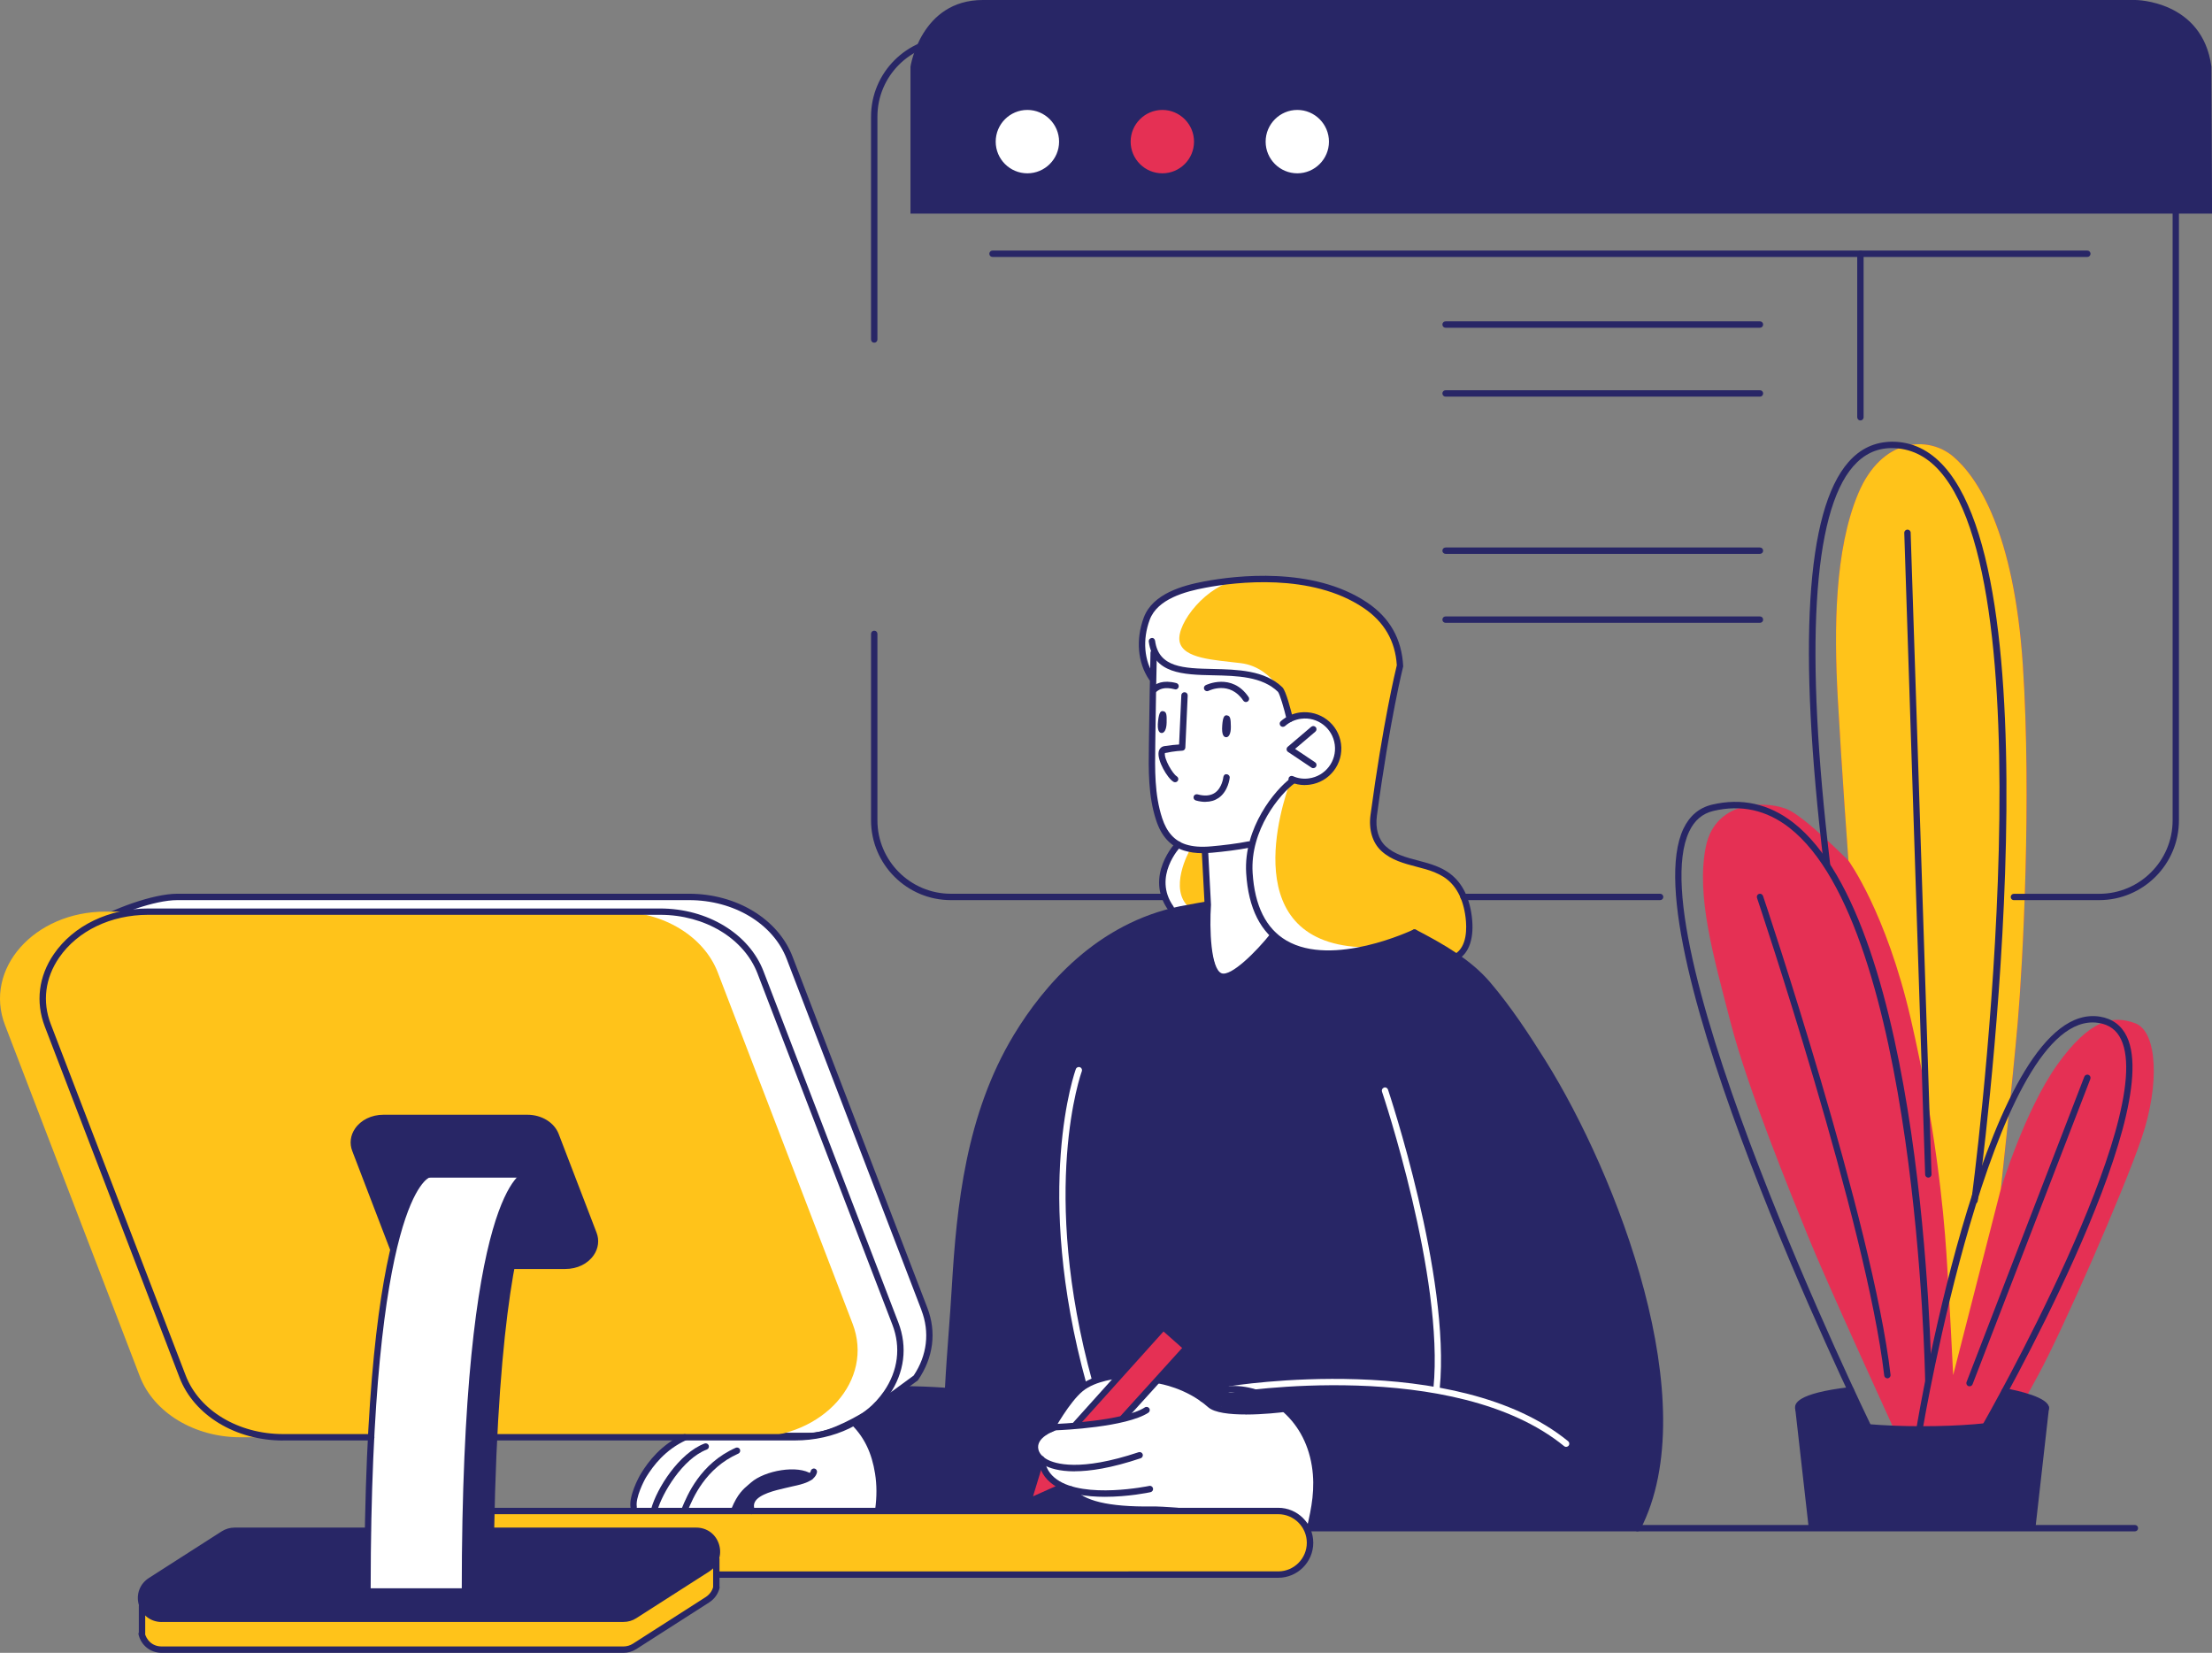 <?xml version="1.0" encoding="UTF-8"?><svg id="b" xmlns="http://www.w3.org/2000/svg" viewBox="0 0 346.54 258.91"><rect x="0" y="0" width="346.54" height="258.91" fill="#808080" stroke="none"/><defs><style>.d{fill:#fff;}.e{fill:#ffc31a;}.f{fill:#e53054;}.g{fill:#282666;}</style></defs><g id="c"><g><g><path class="d" d="M14.9,144.65c2.73-1.71,9.08-4.16,12.88-4.16H107.95c7.2,0,13.57,3.85,15.74,9.53l21.12,55.02c1.46,3.81,.81,7.65-1.31,10.78l-7.89,5.78s-5.3,3.33-8.56,3.33h-18.25L29.31,176.71l-14.41-32.05Z"/><path class="g" d="M108.56,225.36L29.05,177.14c-.09-.05-.15-.13-.19-.22l-14.41-32.06c-.1-.23-.02-.5,.19-.63,2.75-1.72,9.24-4.23,13.14-4.23H107.95c7.43,0,13.95,3.96,16.21,9.84l21.12,55.02c1.46,3.8,.97,7.79-1.48,11.36l-7.92,5.8c-.22,.14-5.46,3.41-8.82,3.41h-18.25c-.09,0-.18-.02-.26-.07Zm35.8-20.14l-21.12-55.02c-2.12-5.51-8.26-9.2-15.28-9.2H27.77c-3.56,0-9.41,2.21-12.24,3.85l14.17,31.51,79.25,48.07h18.11c3.08,0,8.24-3.22,8.26-3.23l7.82-5.73c2.11-3.16,2.54-6.8,1.21-10.25Z"/></g><path class="g" d="M221.8,146.09s11.01,3.06,22.11,24.02c11.1,20.95,13.75,33.54,15.46,42.99,1.7,9.44-.19,22.2-2.84,26.29h-51.29s-1.56-2.52-5.06-2.91c-3.5-.39-62.56,0-62.56,0,0,0,.89-10.24-3.84-13.46l7.49-5.54,7.29,.14s1.17-18.32,2.29-29.24c1.12-10.92,5.03-20.92,10.94-29.79,5.91-8.88,15.29-16.31,26.98-16.9,11.7-.59,33.04,4.42,33.04,4.42Z"/><path class="d" d="M189.2,141.68l-.17-8.54s-4.92,.43-6.74-3.2c-1.82-3.63-1.84-10.68-1.77-15.11,.07-4.43,.6-12.31,.6-12.31,0,0,.55,2.76,5.6,2.8,5.05,.03,11.49-.32,13.83,2.71l1.44,4.31s5.7-1.94,7.56,3.95c1.86,5.89-4.99,6.94-7.26,5.82,0,0-5.3,5.15-6.12,10.21-.82,5.06,.55,12.33,3.13,13.92,0,0-4.78,7.02-7.43,6.78-2.65-.24-2.66-11.33-2.66-11.33Z"/><path class="d" d="M99.24,236.48s-.3-3.33,2.08-6.14c2.38-2.81,5.51-5.2,5.51-5.2h20.09s6.56-1.13,6.85-2.12c0,0,4.74,2.77,3.84,13.46h-19.9s-.6-2.14,2.28-3,6.61-1.95,6.61-1.95c0,0-.65-.66-2.4-.8-1.75-.14-4.56,.71-6.21,1.85-1.65,1.14-2.94,3.9-2.94,3.9h-15.82Z"/><path class="d" d="M164.85,223.49s2.96-8.09,10.01-8.02l-6.31,7.4s5.22,.35,6.51-.42l6.21-6.21s4.74,1.62,7.45,3.08c2.7,1.46,5.39,1.88,11.93,1.34,0,0,4.55,3.01,5.4,7.91,.85,4.9-.81,10.81-.81,10.81,0,0-1.18-2.7-4.4-2.7-3.22,0-27.02-.54-27.02-.54,0,0-3.45-.2-5.24-2.62,0,0-3.39-.73-4.29-2.26-.89-1.53-.92-2.5-.92-2.5,0,0-1.49-.94-1.21-2.36,.28-1.42,2.7-2.93,2.7-2.93Z"/><path class="f" d="M296.58,223.56s-10.56-23.04-13.34-29.93c-2.78-6.89-9.45-23.11-12.13-33.5-2.68-10.39-5.4-19.74-3.88-27.44,1.52-7.71,10.11-7.21,12.98-5.82,2.87,1.39,9.38,7.95,9.38,7.95,0,0-1.07-14.58-1.67-25.47-.6-10.89-.49-23.23,3.2-32.03,3.68-8.8,11-9.09,14.87-5.82,3.87,3.27,9.55,11.9,10.93,32.73,1.37,20.83,0,46.67-.81,55.97-.81,9.29-2.64,26.04-2.64,26.04,0,0,3.71-12.25,8.81-19.43,5.11-7.17,8.78-7.83,12.25-6.51,3.47,1.32,3.83,9.58,1.01,17.91-2.83,8.33-12.3,29.97-16.23,37.2-3.93,7.23-4.37,8.01-4.37,8.01,0,0-11.19,1.15-18.34,.13Z"/><path class="e" d="M180.79,106.13s-3.21-2.35-1.53-8c1.68-5.64,7.1-6.46,14.21-7.22,7.11-.76,16.73,.27,21.2,4.46,4.47,4.19,4.66,8.89,4.66,8.89,0,0-2.78,13.95-3.46,18.71-.67,4.76-1.97,9.31,1.96,10.78,3.93,1.47,11.15,1.93,12.01,8.53,.86,6.6-1.16,7.6-1.16,7.6l-6.88-3.79s-10.31,5.08-17.63,2.83c-7.31-2.25-8.51-8.88-8.45-12.48,.06-3.6,1.37-8.34,3.97-11.34,2.6-3,2.88-2.83,2.88-2.83,0,0,4.77,1.74,6.79-3.69,2.02-5.43-4.62-7.16-7.3-5.95l-1.54-4.97s-1.96-2.22-5.94-2.28c-3.98-.06-7.26,.13-9.28-.44-2.02-.57-4.15-1.58-4.5-3.13v4.33Z"/><path class="e" d="M188.76,133.14l.44,8.54-5.41,1.04s-1.83-1.91-1.79-4.52c.04-2.6,2.31-5.89,2.31-5.89,0,0,3.6,1.28,4.45,.84Z"/><path class="g" d="M346.54,33.46H142.64V10.44S144.23,0,153.97,0h180.58s10.5,.03,11.9,10.44l.1,23.02Z"/><path class="e" d="M70.93,225.14h46.9c11.18,0,19.13-8.99,15.74-17.79l-21.12-55.02c-2.18-5.67-8.55-9.53-15.74-9.53H16.53c-11.18,0-19.13,8.99-15.74,17.79l21.12,55.02c2.18,5.67,8.55,9.53,15.74,9.53h33.28Z"/><path class="f" d="M161.14,235.01l1.98-5.36s1.6,3.08,3.3,3.17l-5.27,2.19Z"/><polygon class="f" points="168.15 223.07 182.36 207.95 185.91 210.89 175.87 222.16 168.15 223.07"/><path class="e" d="M112.32,246.65h88.26s4.65,.03,4.65-4.98c0-5.01-4.4-4.98-4.4-4.98H76.83v3.1h33.27s2.74,1.14,2.13,4.05l.1,2.8Z"/><path class="g" d="M61.53,195.04l-5.87-15.09s-1.39-2.97,3.22-4.67l24.37-.13s2.49-.02,3.82,3.11c1.33,3.13,6.14,15.34,6.14,15.34,0,0,.25,4.1-4.01,4.68-4.26,.58-9.1,0-9.1,0,0,0,2.49-8.84,2.41-9.03-.08-.19-.18-5.26-.18-5.26l-15.58-.02s-4.34,5.26-5.23,11.07Z"/><path class="e" d="M112.33,244.47l-13.98,9.1-73.4-.03s-2.2-.98-2.7-1.99v4.57s.51,2.08,2.28,2.19H98.47l13.31-8.39s.64-.82,.54-1.77c-.1-.95,.01-3.67,.01-3.67Z"/><path class="g" d="M35.77,239.79l-13.01,8.56s-1.57,2.44,0,3.95c1.57,1.5,2.8,1.27,2.8,1.27H98.35l13.43-8.73s1.91-3.49-1.5-4.82l-33.45-.23-.17,7.19-3.83,2.37-15.02-.05-.22-9.76-21.81,.25Z"/><path class="g" d="M314.16,217.76l-2.84,5.44s8.48-.81,8.9-2.37c.43-1.56-6.06-3.07-6.06-3.07Z"/><path class="g" d="M289.95,217.76l2.57,5.44s-10.33-.62-10.61-2.68c-.28-2.06,8.04-2.76,8.04-2.76Z"/><path class="g" d="M320.5,220.83l-2.13,18.45h-34.53l-1.94-18.3s4.75,2.92,19.3,2.92c14.55,0,19.3-3.07,19.3-3.07Z"/><circle class="d" cx="160.96" cy="22.19" r="5.46"/><circle class="f" cx="182.1" cy="22.19" r="5.46"/><circle class="d" cx="203.24" cy="22.19" r="5.46"/><path class="d" d="M82.34,183.99s-5.32,2.59-8.01,28.3c-2.69,25.71-1.5,37.05-1.5,37.05l-15.02-.05s-.21-15.8,.81-31.67c1.02-15.87,3.14-28.58,8.14-33.66l15.58,.02Z"/><path class="g" d="M82.34,183.99v5.26s-1.99,4.7-3.22,15.98c-1.23,11.27-2.06,22.64-2.07,28.98-.01,6.35-.39,12.77-.39,12.77l-3.83,2.37s-.09-15.3,.68-26.54,1.76-22.25,3.84-28.38c2.08-6.13,2.24-7.9,4.99-10.44Z"/><path class="e" d="M289.58,134.82s-1.07-14.58-1.67-25.47c-.6-10.89-.49-23.23,3.2-32.03,3.68-8.8,11-9.09,14.87-5.82,3.87,3.27,9.55,11.9,10.93,32.73,1.37,20.83,0,46.67-.81,55.97-.81,9.29-2.64,26.04-2.64,26.04l-7.47,29.17s-.58-12.09-1.06-19.1c-.47-7.01-1.71-19.89-5.57-36.66-3.86-16.77-9.78-24.84-9.78-24.84Z"/><path class="g" d="M115.47,236.48s1.01-3.12,3.99-4.87c2.98-1.75,6.83-.29,6.83-.29,0,0-.1,.58-3.27,1.15-3.17,.57-6.17,1.16-5.41,4.23l-2.14-.21Z"/><path class="d" d="M180.79,101.8v4.33s-3.21-2.35-1.53-8c1.68-5.64,7.1-6.46,14.21-7.22,.22-.02,.45-.04,.68-.06-5.09,.64-9.86,6.85-9.36,9.6,.51,2.76,5.49,2.92,9.6,3.43,2.8,.34,4.64,2.14,5.53,3.26-.84-.66-2.6-1.72-5.34-1.76-3.98-.06-7.26,.13-9.28-.44-2.02-.57-4.15-1.58-4.5-3.13Z"/><path class="d" d="M195.72,136.44c.06-3.6,1.37-8.34,3.96-11.34,1.31-1.52,2.03-2.22,2.43-2.55-1.25,3.39-8.58,25.41,11.79,25.85,.53,.01,1.01,.03,1.47,.05-3.43,.94-7.67,1.56-11.2,.47-7.31-2.25-8.51-8.88-8.45-12.48Z"/><path class="d" d="M186.34,142.19s-2.55,.53-2.55,.53c0,0-1.83-1.91-1.79-4.52,.04-2.6,2.31-5.89,2.31-5.89l2.04,.96s-3.41,6.03,0,8.92Z"/><path class="g" d="M205.23,239.88h129.23c.28,0,.5-.22,.5-.5,0-.28-.22-.5-.5-.5H205.23c-.28,0-.5,.22-.5,.5,0,.28,.22,.5,.5,.5Z"/><path class="g" d="M44.35,225.64h13.81c.28,0,.5-.22,.5-.5,0-.28-.22-.5-.5-.5h-13.81c-7.03,0-13.16-3.7-15.27-9.21L7.95,160.41c-1.35-3.51-.88-7.21,1.31-10.4,2.89-4.2,8.11-6.71,13.96-6.71H103.41c7.03,0,13.16,3.7,15.27,9.21l21.13,55.01c1.35,3.51,.88,7.21-1.32,10.41-2.89,4.2-8.11,6.71-13.96,6.71h-46.9c-.28,0-.5,.22-.5,.5,0,.28,.22,.5,.5,.5h46.9c6.18,0,11.71-2.67,14.78-7.14,2.39-3.48,2.9-7.5,1.43-11.33l-21.12-55.01c-2.26-5.89-8.77-9.85-16.21-9.85H23.22c-6.18,0-11.71,2.67-14.78,7.14-2.39,3.48-2.89,7.5-1.43,11.33l21.12,55.02c2.26,5.89,8.77,9.85,16.21,9.85Z"/><path class="g" d="M80.25,198.78h8.32c1.86,0,3.52-.81,4.45-2.17,.73-1.06,.89-2.35,.44-3.52l-5.94-15.47c-.69-1.79-2.66-3-4.9-3h-22.55c-1.86,0-3.52,.81-4.45,2.17-.73,1.06-.89,2.35-.43,3.52l5.93,15.47c.1,.26,.39,.38,.65,.29,.26-.1,.39-.39,.29-.65l-5.94-15.47c-.34-.87-.22-1.79,.33-2.59,.73-1.07,2.12-1.73,3.63-1.73h22.55c1.83,0,3.42,.95,3.96,2.36l5.94,15.47c.34,.87,.22,1.79-.33,2.59-.73,1.07-2.12,1.73-3.63,1.73h-8.32c-.28,0-.5,.22-.5,.5,0,.28,.22,.5,.5,.5Z"/><path class="g" d="M72.83,249.8c.28,0,.5-.22,.5-.5,0-61.63,9.12-64.82,9.21-64.85,.26-.07,.43-.33,.37-.6-.06-.26-.31-.42-.56-.39-.41,.07-10.01,2.49-10.01,65.83,0,.28,.22,.5,.5,.5Z"/><path class="g" d="M76.83,247.44c.27,0,.5-.22,.5-.5,.25-38.09,3.65-52.38,5.66-57.51,.1-.26-.02-.55-.28-.65-.26-.1-.55,.03-.65,.28-2.03,5.19-5.48,19.61-5.72,57.86,0,.28,.22,.5,.5,.5h0Z"/><path class="g" d="M57.58,249.8h15.53c.09,0,.19-.03,.27-.08l3.71-2.37c.24-.15,.3-.45,.15-.69-.15-.24-.46-.31-.69-.15l-3.59,2.29h-14.89c.05-61.16,9.11-64.32,9.21-64.35,.26-.07,.43-.33,.37-.6-.06-.26-.3-.42-.56-.39-.41,.07-10.01,2.49-10.01,65.83,0,.28,.22,.5,.5,.5Z"/><path class="g" d="M82.43,189.94c.28,0,.5-.22,.5-.5v-5.47c0-.28-.22-.5-.5-.5h-15.25c-.28,0-.5,.22-.5,.5,0,.28,.22,.5,.5,.5h14.75v4.98c0,.28,.22,.5,.5,.5Z"/><path class="g" d="M25.34,254.07H97.67c.72,0,1.42-.2,2.02-.59l11.4-7.3c1.43-.92,2.05-2.57,1.57-4.2-.48-1.64-1.89-2.69-3.59-2.69h-31.97c-.28,0-.5,.22-.5,.5,0,.28,.22,.5,.5,.5h31.97c1.52,0,2.37,1.06,2.63,1.97,.27,.91,.13,2.26-1.16,3.08l-11.4,7.3c-.44,.28-.95,.43-1.48,.43H25.34c-1.52,0-2.37-1.06-2.63-1.97-.27-.91-.13-2.27,1.16-3.08l11.4-7.3c.44-.28,.95-.43,1.48-.43h20.85c.28,0,.5-.22,.5-.5,0-.28-.22-.5-.5-.5h-20.85c-.71,0-1.41,.2-2.02,.59l-11.4,7.3c-1.43,.92-2.05,2.57-1.58,4.21,.48,1.63,1.89,2.69,3.59,2.69Z"/><path class="g" d="M25.34,258.91H97.67c.71,0,1.41-.2,2.02-.59l11.4-7.3c.83-.54,1.39-1.3,1.62-2.22,.07-.27-.1-.54-.36-.61-.28-.07-.54,.1-.61,.36-.17,.67-.58,1.23-1.19,1.63l-11.4,7.3c-.44,.28-.95,.43-1.48,.43H25.34c-1.58,0-2.42-1.12-2.66-2.09-.07-.26-.31-.44-.61-.36-.27,.07-.43,.34-.36,.61,.42,1.7,1.88,2.84,3.63,2.84Z"/><path class="g" d="M112.22,249.18c.28,0,.5-.22,.5-.5v-4.52c0-.28-.22-.5-.5-.5s-.5,.22-.5,.5v4.52c0,.28,.22,.5,.5,.5Z"/><path class="g" d="M22.25,256.43c.28,0,.5-.22,.5-.5v-4.38c0-.28-.22-.5-.5-.5s-.5,.22-.5,.5v4.38c0,.28,.22,.5,.5,.5Z"/><path class="g" d="M204.42,122.97c.25,0,.5-.02,.75-.05,3.12-.41,5.33-3.28,4.92-6.4-.41-3.12-3.27-5.29-6.4-4.92-1.13,.15-2.19,.62-3.04,1.38-.21,.18-.23,.5-.04,.71,.18,.21,.5,.22,.71,.04,.7-.62,1.57-1.02,2.51-1.14,2.58-.35,4.94,1.48,5.28,4.06,.34,2.57-1.48,4.94-4.06,5.28-.86,.12-1.72,0-2.49-.35-.25-.11-.55,0-.66,.26-.11,.25,0,.55,.26,.66,.72,.32,1.49,.48,2.28,.48Z"/><path class="g" d="M205.75,120.32c.16,0,.32-.08,.42-.22,.15-.23,.09-.54-.14-.69l-3.14-2.1,3.18-2.7c.21-.18,.24-.5,.06-.7-.18-.21-.49-.24-.71-.06l-3.68,3.13c-.12,.1-.18,.25-.18,.41,.01,.16,.09,.3,.22,.39l3.69,2.47c.08,.06,.18,.08,.28,.08Z"/><path class="g" d="M228.15,150.38c.09,0,.17-.02,.25-.07,1.81-1.05,2.59-3.45,2.18-6.74-.41-3.28-1.72-5.66-3.89-7.05-.47-.3-.99-.57-1.59-.81-.94-.39-1.95-.65-2.93-.91-1.91-.5-3.71-.97-5.08-2.24-1.15-1.06-1.65-2.8-1.38-4.77,2.05-15.19,4.1-23.33,4.12-23.41-.22-4.32-2.12-7.63-5.65-10-8.47-5.7-20.64-4.22-25.49-3.31-3.41,.64-8.1,1.92-9.5,5.66-1.28,3.43-.97,7.07,.84,9.74,.16,.23,.46,.29,.7,.13,.23-.15,.29-.47,.13-.69-1.63-2.4-1.9-5.7-.74-8.83,1.22-3.27,5.58-4.43,8.74-5.02,4.72-.89,16.58-2.35,24.75,3.16,3.23,2.17,4.99,5.19,5.22,8.99-.21,.86-2.17,8.98-4.12,23.45-.31,2.3,.31,4.36,1.7,5.64,1.56,1.44,3.57,1.96,5.51,2.47,.99,.26,1.93,.5,2.81,.86,.54,.23,1.01,.46,1.43,.73,1.91,1.23,3.07,3.36,3.44,6.34,.21,1.66,.26,4.61-1.69,5.75-.24,.14-.32,.45-.18,.68,.09,.16,.26,.25,.43,.25Z"/><path class="d" d="M245.35,226.64c.14,0,.29-.06,.39-.18,.18-.22,.14-.53-.07-.7-17.59-14.34-52.71-8.67-53.06-8.61-.27,.05-.45,.3-.41,.58,.05,.27,.28,.44,.58,.41,.35-.06,35.03-5.66,52.27,8.4,.09,.07,.2,.11,.32,.11Z"/><path class="g" d="M256.53,239.88c.18,0,.36-.1,.44-.27,10.27-19.85-3.68-55.64-14.88-73.53-2.55-4.07-5.36-8.36-8.64-12.21-3.04-3.57-7.23-5.93-11.61-8.23-.24-.13-.55-.03-.68,.21-.13,.25-.03,.55,.21,.68,4.46,2.33,8.39,4.55,11.32,7.98,3.24,3.8,6.02,8.06,8.55,12.09,11.09,17.71,24.92,53.06,14.84,72.55-.13,.24-.03,.54,.22,.67,.07,.04,.15,.06,.23,.06Z"/><path class="g" d="M148.55,217.97c.26,0,.49-.21,.5-.47,.15-2.9,.37-5.83,.58-8.66,.18-2.41,.36-4.82,.5-7.24,.74-12.42,2.14-26.7,9.58-38.99,4.57-7.55,12.68-17.09,25.41-19.68,1.04-.21,4.16-.75,4.16-.75l-.17-.99s-3.15,.55-4.19,.76c-13.08,2.66-21.39,12.42-26.07,20.13-7.56,12.49-8.98,26.91-9.73,39.45-.14,2.42-.32,4.83-.5,7.23-.21,2.84-.43,5.78-.58,8.68-.01,.28,.2,.51,.47,.53h.03Z"/><path class="g" d="M188.44,133.64c.46,0,.95-.02,1.47-.07,1.67-.15,4.13-.44,5.84-.79,.27-.05,.45-.32,.39-.59-.06-.27-.32-.45-.59-.39-1.67,.34-4.09,.63-5.73,.77-1.67,.16-2.94,.05-4.03-.29-1.78-.57-3-1.91-3.72-4.12-1.21-3.68-1.14-7.67-1.08-11.53l.02-1.46c.05-3.36,.15-10.33,.23-12.91,0-.27-.21-.51-.48-.51-.3-.01-.51,.21-.52,.49-.08,2.59-.18,9.57-.23,12.93l-.02,1.45c-.06,3.95-.13,8.03,1.13,11.86,.83,2.54,2.26,4.09,4.37,4.76,.87,.27,1.83,.41,2.95,.41Z"/><path class="g" d="M192.26,112.06c-.4-.06-.67,.11-.78,1.55-.13,1.6,.29,1.89,.65,1.87,.36-.01,.72-.51,.7-1.65-.02-1.15-.05-1.68-.57-1.76Z"/><path class="g" d="M182.26,111.41c-.4-.08-.67,.09-.83,1.52-.18,1.6,.22,1.89,.58,1.89,.36,0,.74-.48,.76-1.63,.02-1.15,.01-1.68-.51-1.78Z"/><path class="g" d="M180.79,108.52c.12,0,.23-.04,.33-.12,.52-.46,1.29-.85,2.92-.43,.27,.09,.54-.09,.61-.36,.07-.27-.09-.54-.36-.61-2.14-.55-3.21,.1-3.83,.64-.21,.18-.23,.5-.05,.7,.1,.11,.24,.17,.38,.17Z"/><path class="g" d="M191.64,153.5c2.78,0,7.31-5.52,8.25-6.7,.17-.22,.14-.53-.08-.7-.22-.17-.53-.13-.7,.08-2.34,2.95-6.25,6.81-7.73,6.28-1.69-.66-1.92-6.94-1.66-10.74l-.45-8.48c-.01-.27-.27-.49-.53-.47-.28,.01-.49,.25-.47,.53l.45,8.41c-.12,1.71-.56,10.57,2.3,11.68,.2,.08,.41,.11,.63,.11Z"/><path class="g" d="M183.43,142.78c.1,0,.2-.03,.29-.09,.23-.16,.28-.47,.12-.7-3.32-4.68,1.06-9.3,1.1-9.35,.19-.2,.19-.51-.01-.71-.2-.19-.52-.18-.71,.01-.05,.05-5,5.27-1.2,10.62,.1,.14,.25,.21,.41,.21Z"/><path class="g" d="M202.06,113.13c.39-.08,.55-.35,.49-.62-.31-1.27-1.08-4.29-1.65-4.85-2.77-2.69-7.07-2.78-10.86-2.87-4.57-.1-8.51-.19-9.08-4.42-.04-.27-.27-.49-.56-.43-.27,.04-.47,.29-.43,.56,.68,5.07,5.44,5.18,10.05,5.28,3.78,.08,7.69,.17,10.19,2.59,.27,.31,.93,2.51,1.37,4.36,.05,.23,.26,.38,.49,.38Z"/><path class="g" d="M208.16,149.9c6.6,0,13.28-3.17,13.66-3.35,.25-.12,.35-.42,.23-.67-.12-.25-.42-.36-.67-.24-.13,.06-12.57,5.96-19.86,1.68-3.18-1.86-4.96-5.43-5.28-10.6-.42-6.7,4.27-12.36,6.61-14.05,.22-.16,.27-.48,.11-.7-.17-.23-.48-.27-.7-.11-2.48,1.8-7.47,7.81-7.03,14.92,.34,5.53,2.29,9.36,5.77,11.4,2.14,1.25,4.63,1.71,7.14,1.71Z"/><path class="d" d="M225.05,217.97c.26,0,.47-.19,.5-.45,1.73-17.54-8.01-46.54-8.1-46.84-.09-.26-.38-.42-.63-.31-.26,.09-.4,.37-.31,.63,.1,.29,9.77,29.1,8.06,46.42-.03,.27,.17,.52,.45,.54,.02,0,.03,0,.05,0Z"/><path class="g" d="M188.85,125.6c.78,0,1.46-.2,2.05-.6,1.53-1.05,1.74-3.09,1.75-3.17,.03-.27-.18-.52-.45-.54-.29-.08-.52,.17-.55,.45,0,.02-.18,1.67-1.32,2.45-.68,.46-1.59,.55-2.72,.24-.26-.07-.54,.08-.61,.35-.07,.27,.08,.54,.35,.61,.53,.15,1.04,.22,1.51,.22Z"/><path class="g" d="M205.23,239.88c.23,0,.43-.16,.49-.39,.72-3.04,1.37-6.32,.79-10-1.31-8.27-8-12.54-13.52-12.38-1.5,.05-2.66,.3-4.85,1.55-.24,.14-.32,.44-.19,.68,.14,.24,.44,.33,.68,.19,2.02-1.15,3.02-1.37,4.39-1.42,5.16-.15,11.28,3.84,12.5,11.54,.56,3.5-.05,6.54-.77,9.61-.06,.27,.1,.54,.37,.6,.04,.01,.08,.01,.11,.01Z"/><path class="g" d="M163.92,221.16c.21,0,.41-.14,.48-.35,.08-.26-.07-.54-.33-.62-6.4-1.97-14-3-22.59-3.06-.28,0-.5,.22-.5,.5,0,.28,.22,.5,.5,.5,8.49,.06,15.99,1.08,22.3,3.02,.05,.01,.1,.02,.15,.02Z"/><path class="g" d="M137.61,236.98c.25,0,.46-.18,.5-.43,.28-2.12,.28-3.98-.02-5.87-.55-3.46-1.81-6.07-3.97-8.22-.2-.19-.52-.19-.71,0-.2,.2-.19,.51,0,.71,2,1.99,3.17,4.43,3.68,7.66,.28,1.79,.29,3.56,.02,5.58-.04,.27,.16,.52,.43,.56,.02,0,.05,0,.07,0Z"/><path class="d" d="M170.68,217.16c.4-.09,.56-.37,.48-.63-8.36-30.27-1.75-48.53-1.68-48.71,.1-.26-.03-.55-.29-.65-.25-.09-.54,.03-.64,.29-.07,.18-6.8,18.72,1.66,49.33,.06,.22,.26,.37,.48,.37Z"/><path class="g" d="M112.32,247.15h87.94c3.02,0,5.48-2.46,5.48-5.48,0-3.02-2.46-5.48-5.48-5.48H77.35c-.28,0-.5,.22-.5,.5s.22,.5,.5,.5h122.9c2.47,0,4.48,2.01,4.48,4.48s-2.01,4.48-4.48,4.48H112.32c-.28,0-.5,.22-.5,.5,0,.28,.22,.5,.5,.5Z"/><path class="g" d="M184.1,122.53c.17,0,.34-.09,.43-.24,.14-.24,.06-.54-.18-.69-.65-.39-2.02-2.76-1.85-3.64,1.55-.33,2.71-.37,2.72-.37,.26-.01,.47-.22,.48-.48l.37-8.16c.01-.28-.2-.51-.48-.52-.27-.01-.51,.2-.52,.48l-.35,7.71c-.49,.03-1.32,.1-2.28,.25-.49,.07-.82,.4-.92,.9-.26,1.34,1.36,4.13,2.32,4.69,.08,.05,.17,.07,.26,.07Z"/><g><g><path class="g" d="M168.57,223.57c.14,0,.27-.06,.37-.17l13.34-14.83,2.92,2.58-9.61,10.61c-.18,.2-.17,.52,.04,.71,.2,.19,.52,.17,.71-.03l9.95-10.98c.09-.1,.14-.23,.13-.36,0-.14-.07-.26-.17-.35l-3.67-3.24c-.21-.18-.52-.17-.7,.04l-13.67,15.2c-.19,.2-.17,.52,.04,.7,.1,.09,.21,.13,.33,.13Z"/><path class="g" d="M161.05,235.79c.07,0,.14-.01,.2-.04l5.39-2.41c.25-.11,.37-.41,.25-.66-.11-.25-.41-.36-.66-.25l-4.39,1.96,1.57-5.16c.08-.26-.07-.54-.33-.62-.26-.07-.55,.07-.62,.33l-1.89,6.2c-.06,.19,0,.39,.15,.52,.09,.08,.21,.13,.33,.13Z"/></g><path class="g" d="M168.34,230.47c2.42,0,5.77-.5,10.36-2.04,.26-.09,.4-.37,.32-.63-.09-.26-.37-.4-.63-.32-9.24,3.09-13.12,1.81-14.37,1.12-.73-.41-1.2-.95-1.34-1.55-.43-1.85,2.34-2.86,2.78-3,1.02-.04,10.93-.48,14.44-2.75,.23-.15,.3-.46,.15-.69-.15-.23-.47-.3-.69-.15-3.4,2.2-13.9,2.59-14.01,2.6-.3,.07-4.33,1.33-3.65,4.23,.21,.88,.84,1.64,1.83,2.19,.85,.48,2.35,1,4.82,1Z"/><path class="g" d="M173.09,234.47c3.66,0,6.92-.67,7.16-.73,.27-.06,.44-.32,.39-.59-.06-.27-.32-.45-.59-.39-.1,.02-10.12,2.1-14.49-1.02-1.13-.8-1.76-1.86-1.93-3.23-.03-.27-.25-.49-.56-.43-.27,.03-.47,.28-.43,.56,.2,1.64,.99,2.96,2.35,3.92,2.09,1.49,5.23,1.91,8.13,1.91Z"/><path class="g" d="M164.66,224.33c.18,0,.35-.09,.44-.26,.02-.05,2.43-4.43,4.52-6.15,2.04-1.69,5.7-1.99,5.74-1.99,.28-.02,.48-.26,.46-.54-.02-.28-.28-.45-.54-.46-.16,.01-4.01,.33-6.3,2.22-2.24,1.85-4.66,6.26-4.77,6.45-.13,.24-.04,.55,.2,.68,.08,.04,.16,.06,.24,.06Z"/><path class="g" d="M195.16,221.58c2.79,0,5.55-.33,6.08-.4,.27-.03,.47-.28,.43-.56-.03-.27-.28-.48-.56-.43-2.58,.33-9.63,.87-11.18-.51-3.64-3.24-8.08-3.91-8.26-3.94-.27-.05-.53,.15-.57,.42-.04,.27,.15,.53,.42,.57,.04,0,4.34,.66,7.74,3.69,1.01,.9,3.46,1.15,5.89,1.15Z"/><path class="g" d="M184.45,237.18c.26,0,.48-.2,.5-.46,.02-.28-.18-.52-.46-.54-.08,0-2.08-.17-3.39-.2-.14,0-.37,0-.68,0-6.69,.08-10.8-.87-12.24-2.95-.16-.23-.47-.29-.7-.13-.23,.16-.28,.47-.13,.69,2.47,3.56,10.45,3.43,13.08,3.38,.29,0,.51,0,.63,0,1.29,.03,3.32,.19,3.34,.2h.04Z"/></g><path class="g" d="M195.19,109.97c.1,0,.19-.03,.28-.09,.23-.15,.29-.47,.14-.69-2.62-3.88-6.69-1.88-6.73-1.86-.25,.13-.34,.43-.22,.67,.13,.24,.42,.34,.67,.22,.13-.07,3.33-1.62,5.45,1.53,.1,.14,.26,.22,.41,.22Z"/><path class="g" d="M309.34,188.56c.25,0,.46-.18,.5-.43,.52-3.86,12.64-94.83-5.2-114.99-2.32-2.62-5.08-3.95-8.21-3.95-2.77,.03-5.02,1.11-6.85,3.2-6.66,7.6-7.95,28.83-3.85,63.09,.03,.27,.28,.48,.55,.44,.27-.03,.47-.28,.44-.55-4.01-33.5-2.76-55.05,3.61-62.32,1.66-1.89,3.61-2.83,5.97-2.86,2.96,0,5.47,1.21,7.59,3.61,17.53,19.81,5.08,113.25,4.96,114.19-.04,.27,.16,.52,.43,.56,.02,0,.05,0,.07,0Z"/><path class="g" d="M292.69,224.06c.07,0,.15-.02,.22-.05,.25-.12,.35-.42,.23-.67-.37-.76-36.72-75.72-28.51-93.08,.83-1.76,2.07-2.82,3.79-3.23,4.33-1.03,8.33-.15,11.89,2.62,20.06,15.61,21.28,85.89,21.29,86.59,0,.27,.23,.49,.5,.49,.28,0,.5-.23,.5-.51-.04-2.91-1.24-71.47-21.67-87.37-3.81-2.96-8.11-3.9-12.74-2.8-2,.48-3.5,1.75-4.46,3.77-8.41,17.79,27,90.84,28.51,93.94,.09,.18,.26,.28,.45,.28Z"/><path class="g" d="M300.71,224.41c.24,0,.45-.17,.49-.42,.11-.65,10.78-63.83,26.64-63.83,.32,0,.64,.02,.96,.08,1.65,.27,2.79,1.11,3.49,2.57,5.8,12.16-21.42,59.9-21.69,60.37-.14,.24-.05,.54,.19,.68,.23,.14,.54,.06,.68-.18,1.14-1.98,27.75-48.67,21.73-61.3-.84-1.76-2.26-2.81-4.23-3.13-17.42-2.76-28.3,61.82-28.75,64.57-.05,.27,.14,.53,.41,.58,.03,0,.06,0,.08,0Z"/><path class="g" d="M229.28,141h30.8c.28,0,.5-.22,.5-.5,0-.28-.22-.5-.5-.5h-30.8c-.28,0-.5,.22-.5,.5,0,.28,.22,.5,.5,.5Z"/><path class="g" d="M148.96,141h33.13c.28,0,.5-.22,.5-.5,0-.28-.22-.5-.5-.5h-33.13c-6.34,0-11.5-5.16-11.5-11.5v-29.21c0-.28-.22-.5-.5-.5s-.5,.22-.5,.5v29.21c0,6.89,5.61,12.5,12.5,12.5Z"/><path class="g" d="M315.5,141h13.36c6.89,0,12.5-5.61,12.5-12.5V18.27c0-6.89-5.61-12.5-12.5-12.5H148.96c-6.89,0-12.5,5.61-12.5,12.5V53.18c0,.28,.22,.5,.5,.5s.5-.22,.5-.5V18.27c0-6.34,5.16-11.5,11.5-11.5h179.91c6.34,0,11.5,5.16,11.5,11.5v110.24c0,6.34-5.16,11.5-11.5,11.5h-13.36c-.28,0-.5,.22-.5,.5,0,.28,.22,.5,.5,.5Z"/><path class="g" d="M155.49,40.25h171.52c.28,0,.5-.22,.5-.5,0-.28-.22-.5-.5-.5H155.49c-.28,0-.5,.22-.5,.5s.22,.5,.5,.5Z"/><path class="g" d="M154.99,22.19c0-3.29,2.67-5.96,5.96-5.96s5.96,2.67,5.96,5.96c0,3.29-2.67,5.96-5.96,5.96-3.29,0-5.96-2.67-5.96-5.96Zm1,0c0,2.74,2.23,4.96,4.96,4.96,2.74,0,4.97-2.23,4.97-4.96s-2.23-4.97-4.97-4.97-4.96,2.23-4.96,4.97Z"/><path class="g" d="M176.13,22.19c0-3.29,2.67-5.96,5.96-5.96s5.96,2.67,5.96,5.96-2.67,5.96-5.96,5.96c-3.29,0-5.96-2.67-5.96-5.96Zm1,0c0,2.74,2.23,4.96,4.97,4.96s4.96-2.23,4.96-4.96c0-2.74-2.23-4.97-4.96-4.97s-4.97,2.23-4.97,4.97Z"/><path class="g" d="M197.28,22.19c0-3.29,2.67-5.96,5.96-5.96,3.29,0,5.96,2.67,5.96,5.96,0,3.29-2.67,5.96-5.96,5.96-3.29,0-5.96-2.67-5.96-5.96Zm1,0c0,2.74,2.23,4.96,4.96,4.96s4.96-2.23,4.96-4.96c0-2.74-2.23-4.97-4.96-4.97s-4.96,2.23-4.96,4.97Z"/><path class="g" d="M291.46,65.86c.28,0,.5-.22,.5-.5v-25.61c0-.28-.22-.5-.5-.5s-.5,.22-.5,.5v25.61c0,.28,.22,.5,.5,.5Z"/><path class="g" d="M318.38,239.78c.25,0,.47-.19,.5-.44l2.12-18.75c.03-.27-.16-.52-.44-.55-.31-.05-.52,.17-.55,.44l-2.12,18.75c-.03,.27,.16,.52,.44,.55,.02,0,.04,0,.06,0Z"/><path class="g" d="M283.85,239.78c.33-.03,.53-.28,.5-.56l-2.12-18.75c-.03-.27-.25-.49-.55-.44-.28,.03-.47,.28-.44,.55l2.12,18.75c.03,.26,.24,.44,.5,.44Z"/><path class="g" d="M301.11,224.41c6.88,0,19.89-.81,19.89-3.88,0-1.62-4.79-2.69-6.85-3.07-.27-.05-.53,.13-.58,.4-.05,.27,.13,.53,.4,.58,4.01,.74,5.91,1.74,6.04,2.11,0,.98-6.49,2.86-18.9,2.86s-18.89-1.87-18.89-2.88c0-.48,1.63-1.56,7.78-2.27,.27-.03,.47-.28,.44-.55-.03-.27-.3-.49-.55-.44-8.67,1-8.67,2.7-8.67,3.26,0,3.07,13.01,3.88,19.89,3.88Z"/><path class="g" d="M308.56,217.16c.2,0,.39-.12,.47-.32l18.45-47.82c.1-.26-.03-.55-.29-.65-.26-.1-.55,.03-.65,.28l-18.45,47.83c-.1,.26,.03,.55,.29,.65,.06,.02,.12,.03,.18,.03Z"/><path class="g" d="M295.68,215.92c.33-.03,.53-.28,.5-.56-2.75-23.74-19.8-74.51-19.98-75.02-.09-.26-.37-.4-.63-.32-.26,.09-.4,.37-.31,.63,.17,.51,17.19,51.18,19.93,74.82,.03,.25,.24,.44,.5,.44Z"/><path class="g" d="M302.1,184.47c.29-.01,.51-.24,.5-.52l-3.27-100.51c0-.27-.23-.48-.5-.48-.29,.01-.51,.24-.5,.52l3.27,100.51c0,.27,.23,.48,.5,.48Z"/><path class="g" d="M107.28,236.97c.19,0,.37-.11,.45-.31,.83-2,2.75-6.65,7.94-8.96,.25-.11,.36-.41,.25-.66-.11-.25-.42-.36-.66-.25-5.55,2.47-7.58,7.39-8.45,9.49-.1,.26,.01,.55,.27,.66,.06,.02,.13,.04,.19,.04Z"/><path class="g" d="M115.06,236.98c.2,0,.38-.11,.46-.31,.85-2.06,1.6-2.69,2.45-3.41l.35-.29c1.77-1.54,6.53-2.46,8.31-1.21,.23,.16,.54,.11,.7-.12,.16-.23,.1-.54-.12-.7-2.23-1.55-7.43-.57-9.54,1.28l-.34,.29c-.88,.74-1.79,1.51-2.73,3.8-.11,.26,.01,.55,.27,.65,.06,.03,.13,.04,.19,.04Z"/><path class="g" d="M117.77,237.18c.43-.13,.57-.42,.47-.67-.18-.48-.17-.88,.03-1.25,.65-1.21,3.18-1.8,4.69-2.15,.27-.06,.52-.12,.73-.17,.16-.04,.35-.08,.56-.13,1.36-.29,3.41-.74,3.74-2.16,.06-.27-.1-.54-.37-.6-.27-.07-.54,.1-.6,.37-.19,.81-2.01,1.2-2.98,1.42-.23,.05-.43,.09-.6,.14-.2,.06-.44,.11-.7,.17-1.79,.42-4.48,1.05-5.34,2.66-.34,.62-.36,1.32-.08,2.06,.08,.2,.27,.33,.47,.33Z"/><path class="g" d="M102.51,236.98c.22,0,.42-.15,.48-.37,.73-2.65,3.94-8.11,7.75-9.55,.26-.1,.39-.39,.29-.65-.1-.26-.39-.38-.65-.29-3.99,1.51-7.47,7-8.36,10.22-.07,.26,.08,.54,.35,.61,.05,.01,.09,.02,.13,.02Z"/><path class="g" d="M99.27,236.57c.35-.05,.54-.31,.49-.58-.21-1.35,1.05-3.93,1.51-4.67,1.08-1.72,2.9-4.19,6.21-5.72,.25-.12,.36-.41,.25-.66-.11-.25-.42-.36-.66-.25-3.56,1.64-5.5,4.27-6.64,6.11-.42,.68-1.93,3.57-1.65,5.35,.04,.25,.25,.42,.49,.42Z"/><path class="g" d="M226.47,51.34h49.25c.28,0,.5-.22,.5-.5s-.22-.5-.5-.5h-49.25c-.28,0-.5,.22-.5,.5s.22,.5,.5,.5Z"/><path class="g" d="M226.47,62.13h49.25c.28,0,.5-.22,.5-.5,0-.28-.22-.5-.5-.5h-49.25c-.28,0-.5,.22-.5,.5,0,.28,.22,.5,.5,.5Z"/><path class="g" d="M226.47,86.76h49.25c.28,0,.5-.22,.5-.5,0-.28-.22-.5-.5-.5h-49.25c-.28,0-.5,.22-.5,.5s.22,.5,.5,.5Z"/><path class="g" d="M226.47,97.56h49.25c.28,0,.5-.22,.5-.5,0-.28-.22-.5-.5-.5h-49.25c-.28,0-.5,.22-.5,.5,0,.28,.22,.5,.5,.5Z"/></g></g></svg>